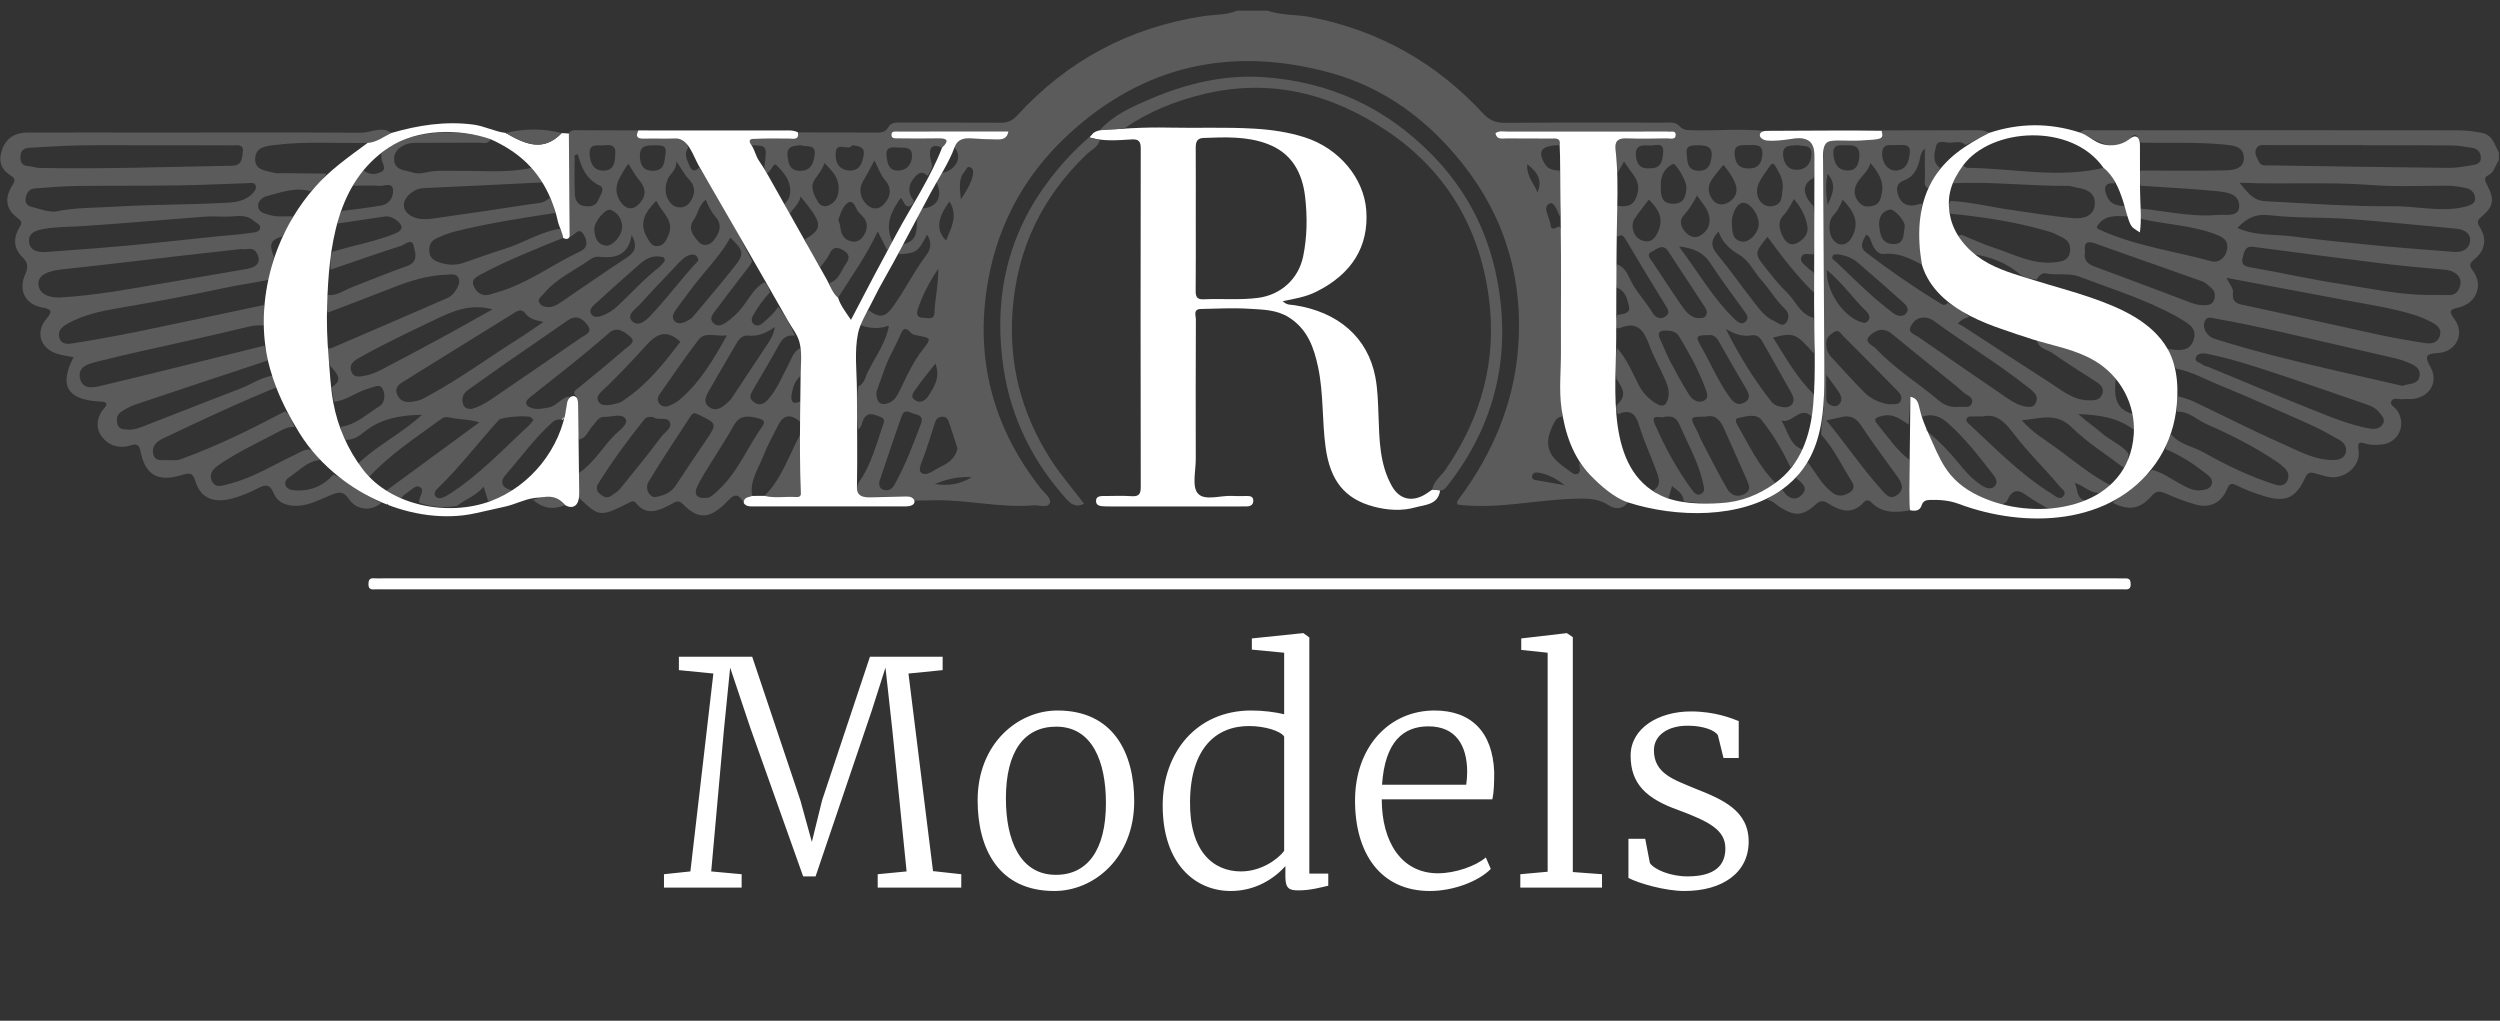 <svg width="169" height="69" viewBox="0 0 169 69" fill="none" xmlns="http://www.w3.org/2000/svg">
<rect x="0" y="0" width="169" height="69" fill="#333333" stroke="none"/>
<g clip-path="url(#clip0_159_3)">
<path d="M110.059 33.964C109.657 34.437 109.213 34.46 108.702 34.132C107.94 33.643 107.114 33.691 106.232 33.724C103.673 33.818 101.142 34.432 98.55 34.114C98.434 33.949 98.564 33.809 98.659 33.679C100.882 30.68 102.311 27.329 102.618 23.62C102.997 19.049 101.818 14.839 98.964 11.189C96.599 8.164 93.619 5.924 89.888 4.909C83.257 3.106 77.298 4.389 72.195 9.118C69.081 12.003 67.24 15.585 66.669 19.765C65.996 24.698 67.289 29.138 70.381 33.048C70.625 33.355 71.099 33.7 70.964 34.01C70.805 34.375 70.245 34.132 69.862 34.162C67.63 34.346 65.435 33.781 63.209 33.819C62.753 33.827 62.295 33.833 61.838 33.839C61.682 33.478 61.356 33.609 61.095 33.604C60.3 33.588 59.502 33.572 58.708 33.605C57.926 33.638 57.719 33.332 58.034 32.635C58.917 31.417 59.251 29.968 59.739 28.585C59.863 28.238 59.526 28.191 59.288 28.098C58.94 27.963 58.633 27.908 58.398 28.299C58.254 28.54 58.273 28.866 58.005 29.04C57.897 28.062 57.859 27.086 58.03 26.112C58.449 25.928 58.496 25.474 58.662 25.142C59.174 24.111 59.898 23.169 60.094 21.993C60.11 21.972 60.125 21.952 60.141 21.931C60.127 21.955 60.115 21.977 60.102 22.001C59.464 22.251 58.827 22.214 58.192 21.987C58.193 21.551 58.449 21.252 58.733 20.968C59.375 21.49 59.815 21.471 60.293 20.827C61.156 19.665 61.777 18.345 62.659 17.191C62.942 16.82 62.98 16.338 62.669 15.855C62.07 17.027 61.928 17.122 60.773 17.187C60.766 16.899 60.834 16.651 61.107 16.5C61.972 16.292 61.989 15.614 61.98 14.922C62.04 14.617 62.162 14.339 62.358 14.095C63.362 14.005 63.751 13.292 63.31 12.348C63.367 12.094 63.447 11.852 63.674 11.693C64.643 11.503 65.082 10.613 64.527 9.961C64.733 9.396 65.181 9.324 65.703 9.361C66.27 9.401 66.841 9.429 67.41 9.432C67.737 9.433 68.083 9.4 68.168 8.89C65.632 8.89 63.149 8.889 60.665 8.893C60.506 8.893 60.28 8.855 60.261 9.083C60.236 9.38 60.494 9.357 60.683 9.359C61.598 9.367 62.513 9.379 63.427 9.359C64.107 9.344 64.127 9.556 63.684 9.982C63.011 9.69 62.794 9.973 62.884 10.624C62.91 10.816 62.974 11.004 63.02 11.194C62.959 11.45 62.874 11.693 62.683 11.886C62.408 11.548 62.121 11.671 61.892 11.913C61.406 12.425 61.308 12.986 61.778 13.575C61.756 13.743 61.667 13.865 61.52 13.944C61.099 14.024 61.104 13.514 60.885 13.386C60.237 14.291 59.825 15.186 60.284 16.242C60.34 16.54 60.162 16.724 59.965 16.897C59.773 16.512 59.579 16.127 59.337 15.642C58.552 17.31 57.556 18.693 56.652 20.13C56.318 19.878 56.186 19.511 56.08 19.129C56.721 18.926 56.858 18.286 57.192 17.822C57.436 17.483 57.452 17.162 57.005 16.917C56.587 16.686 56.3 16.664 56.071 17.168C55.922 17.492 55.663 17.768 55.454 18.064C55.077 17.45 54.677 16.849 54.417 16.172C55.75 15.413 55.523 15.02 54.122 13.283C54.023 13.79 53.625 14.058 53.403 14.45C53.187 14.278 53.136 14.014 53.032 13.78C53.394 13.471 53.463 13.051 53.4 12.624C53.312 12.018 52.875 11.558 52.488 11.159C52.29 10.953 52.143 11.566 51.875 11.7C51.694 11.608 51.687 11.437 51.675 11.267C51.857 9.846 51.857 9.846 50.799 9.823C50.448 9.33 50.96 9.397 51.134 9.389C51.87 9.355 52.607 9.372 53.345 9.375C53.648 9.376 54.027 9.494 53.935 8.951C55.678 8.954 57.419 8.955 59.161 8.959C59.502 8.96 59.828 8.993 60.043 8.608C60.257 8.221 60.673 8.289 61.044 8.289C63.243 8.291 65.442 8.283 67.639 8.296C68.092 8.299 68.413 8.189 68.745 7.825C72.13 4.109 76.327 1.874 81.293 1.099C82.068 0.979 82.871 1.037 83.615 0.722C84.303 0.722 84.988 0.722 85.675 0.722C86.621 1.05 87.627 0.967 88.595 1.156C93.2 2.055 97.089 4.234 100.263 7.679C100.692 8.144 101.135 8.308 101.757 8.304C105.331 8.277 108.904 8.291 112.476 8.291C112.847 8.291 113.256 8.218 113.529 8.522C113.803 8.827 114.127 8.798 114.467 8.807C115.95 8.851 117.829 8.677 119.31 8.86C119.051 9.406 119.092 9.356 119.369 9.36C120.274 9.375 121.181 9.365 122.088 9.367C122.419 9.367 122.758 9.394 122.705 9.85C122.62 10.579 122.81 11.321 122.59 12.041C121.815 12.404 121.813 13.141 122.584 13.93C122.762 15.019 122.723 16.108 122.607 17.199C122.321 17.224 121.938 17.017 121.782 17.364C121.629 17.704 122.001 17.888 122.195 18.102C122.302 18.222 122.455 18.298 122.586 18.395C122.738 18.853 122.737 19.312 122.604 19.773C121.445 18.625 120.452 17.336 119.482 16.012C118.594 17.102 118.584 17.152 119.381 18.143C119.827 18.698 120.264 19.27 120.779 19.755C121.385 20.328 121.668 21.244 122.588 21.484C122.754 22.285 122.724 23.088 122.611 23.892C121.405 22.521 121.261 22.462 119.858 22.82C120.706 24.158 121.454 25.524 122.587 26.625C122.825 27.16 122.567 27.668 122.505 28.186C121.687 27.361 121.181 28.67 120.425 28.428C120.877 29.15 120.959 30.063 121.847 30.39C121.699 30.876 121.405 31.265 121.032 31.6C120.51 30.463 119.868 29.391 119.101 28.413C118.704 27.908 118.043 28.159 117.498 28.26C117.277 28.301 117.33 28.522 117.421 28.679C118.217 30.046 118.869 31.509 120.021 32.643C118.17 34.148 116.019 34.161 113.812 33.896C113.809 33.369 113.398 33.172 113.028 32.856C112.94 33.166 112.871 33.404 112.802 33.643C112.331 33.739 112.078 33.375 111.76 33.15C112.305 32.845 112.161 32.365 112.01 31.944C111.625 30.871 111.131 29.832 110.8 28.744C110.551 27.926 110.171 27.647 109.382 28.007C109.262 27.779 109.161 27.552 109.354 27.311C110.036 26.711 109.639 26.163 109.272 25.616C109.199 24.917 109.132 24.219 109.313 23.524C109.971 24.254 110.333 25.158 110.771 26.014C111.041 26.541 111.418 26.935 111.915 27.254C112.493 27.626 112.7 27.307 112.787 26.816C112.871 26.349 112.673 25.916 112.487 25.499C112.158 24.77 111.764 24.067 111.488 23.321C111.136 22.365 110.697 21.677 109.522 22.168C109.448 22.198 109.353 22.18 109.267 22.184C109.207 21.88 109.227 21.58 109.333 21.287C109.714 21.228 110.248 21.201 110.116 20.684C109.996 20.22 109.877 19.63 109.272 19.439C109.19 18.911 109.149 18.386 109.304 17.863C109.781 18.032 109.994 18.447 110.184 18.858C110.572 19.696 111.234 20.347 111.7 21.132C111.89 21.451 112.226 21.629 112.578 21.4C112.945 21.162 112.741 20.891 112.562 20.601C111.663 19.148 110.78 17.684 109.91 16.213C109.753 15.945 109.619 15.804 109.329 16.009C109.141 15.31 109.164 14.611 109.316 13.91C109.811 13.971 110.293 14.004 110.562 13.448C110.834 12.887 110.808 12.356 110.435 11.845C110.219 11.55 110.014 11.247 109.785 10.922C109.63 11.194 109.48 11.456 109.332 11.717C109.293 11.178 109.272 10.64 109.213 10.104C109.15 9.54 109.381 9.336 109.939 9.355C110.853 9.384 111.769 9.372 112.683 9.356C112.906 9.352 113.286 9.484 113.281 9.099C113.277 8.79 112.93 8.923 112.725 8.89C112.642 8.877 112.554 8.888 112.468 8.888C108.953 8.888 105.437 8.885 101.922 8.892C101.645 8.892 101.348 8.808 101.09 9.004C101.176 9.467 101.542 9.357 101.836 9.36C102.837 9.369 103.836 9.353 104.837 9.369C105.114 9.373 105.521 9.274 105.434 9.806C104.2 9.844 103.918 10.186 104.416 11.057C104.638 11.447 105.021 11.524 105.431 11.524C105.585 12.565 105.569 13.607 105.437 14.648C105.282 14.275 105.071 13.62 104.766 13.752C104.264 13.97 104.681 14.537 104.751 14.955C104.76 15.01 104.805 15.06 104.808 15.113C104.845 15.698 105.169 15.363 105.409 15.303C105.634 15.581 105.515 15.907 105.516 16.206C105.535 20.192 105.461 24.178 105.606 28.163C105.266 28.178 105.131 28.42 105.001 28.686C104.351 30.006 104.588 30.811 105.897 31.687C106.129 31.842 106.366 32.142 106.634 32.034C106.946 31.906 106.704 31.526 106.785 31.269C107.662 32.424 108.761 33.314 110.059 33.964ZM116.668 22.237C117.535 23.976 118.533 25.606 119.718 27.117C119.835 27.266 120.019 27.406 120.196 27.452C120.493 27.53 120.851 27.611 121.092 27.38C121.355 27.127 121.227 26.792 121.071 26.513C120.437 25.375 119.792 24.242 119.15 23.106C118.986 22.817 118.777 22.605 118.403 22.668C117.776 22.777 117.232 22.57 116.668 22.237ZM115.311 28.164C114.216 28.176 114.22 28.174 114.679 29.042C114.812 29.293 114.902 29.567 115.034 29.819C115.602 30.902 116.15 31.998 116.763 33.057C117.011 33.486 117.461 33.653 117.951 33.383C118.417 33.126 118.213 32.737 118.072 32.41C117.577 31.26 117.048 30.124 116.547 28.976C116.29 28.392 115.938 28.006 115.311 28.164ZM116.17 15.649C115.628 16.235 115.643 16.652 116.075 17.176C116.962 18.255 117.764 19.401 118.626 20.5C118.993 20.969 119.359 21.459 119.937 21.703C120.203 21.817 120.494 22.153 120.764 21.783C120.984 21.479 120.924 21.119 120.638 20.851C120.028 20.279 119.62 19.545 119.068 18.932C118.556 18.364 118.25 17.617 117.553 17.212C116.948 16.86 116.443 16.41 116.17 15.649ZM59.247 26.5C59.22 27.215 59.541 27.443 60.065 27.247C60.441 27.107 60.623 26.799 60.792 26.457C61.27 25.492 61.695 24.5 62.371 23.641C62.982 22.865 62.965 22.856 61.997 22.674C61.86 22.648 61.69 22.618 61.609 22.525C61.089 21.938 60.976 22.389 60.792 22.806C60.54 23.378 60.215 23.918 59.976 24.493C59.685 25.199 59.452 25.928 59.247 26.5ZM112.512 28.18C112.341 28.311 111.543 27.917 111.855 28.64C112.529 30.201 113.349 31.704 114.359 33.086C114.5 33.279 114.696 33.548 114.988 33.392C115.311 33.22 115.177 32.909 115.117 32.63C114.822 31.25 114.11 30.042 113.562 28.765C113.357 28.29 113.11 28.072 112.512 28.18ZM59.44 32.562C59.416 32.845 59.48 33.046 59.758 33.117C60.076 33.199 60.306 33.062 60.465 32.776C61.204 31.45 61.732 30.034 62.267 28.621C62.402 28.265 62.236 28.072 61.895 28.007C61.57 27.946 61.16 27.556 60.958 28.121C60.429 29.595 59.943 31.081 59.44 32.562ZM114.677 21.497C114.944 21.485 115.2 21.567 115.333 21.313C115.435 21.12 115.366 20.936 115.247 20.756C114.42 19.501 113.6 18.241 112.773 16.988C112.405 16.43 112.002 16.848 111.666 17.008C111.246 17.209 111.571 17.499 111.706 17.707C112.338 18.681 112.986 19.647 113.64 20.606C113.911 21.005 114.205 21.39 114.677 21.497ZM112.626 22.348C112.202 22.327 111.996 22.466 112.231 22.949C112.455 23.408 112.626 23.895 112.864 24.348C113.288 25.151 113.717 25.957 114.205 26.722C114.399 27.025 114.798 27.272 115.172 27.094C115.574 26.899 115.373 26.511 115.258 26.198C114.814 24.989 114.187 23.875 113.529 22.774C113.327 22.438 113.019 22.341 112.626 22.348ZM115.621 22.646C115.033 22.683 114.503 22.569 114.876 23.211C115.591 24.436 116.122 25.765 116.972 26.914C117.216 27.242 117.508 27.438 117.919 27.215C118.38 26.964 118.237 26.623 118.037 26.279C117.411 25.199 116.775 24.123 116.165 23.034C115.979 22.7 115.712 22.638 115.621 22.646ZM113.497 16.66C114.821 18.437 115.809 20.174 117.256 21.569C117.463 21.768 117.738 21.989 118.004 21.744C118.267 21.502 118.067 21.24 117.888 20.994C117.118 19.933 116.331 18.879 115.613 17.782C115.164 17.098 114.567 16.784 113.497 16.66ZM64.724 30.302C64.557 29.784 64.389 29.244 64.205 28.708C64.115 28.445 64.045 28.138 63.657 28.17C63.294 28.2 63.229 28.487 63.142 28.762C62.937 29.41 62.733 30.058 62.51 30.7C62.364 31.123 62.019 31.743 62.267 31.951C62.616 32.246 63.131 31.772 63.539 31.579C64.071 31.326 64.597 31 64.724 30.302ZM59.109 10.851C58.828 11.396 58.597 11.814 58.356 12.221C58.034 12.764 58.119 13.386 58.615 13.849C58.987 14.194 59.434 14.16 59.758 13.805C60.199 13.322 60.318 12.741 59.845 12.2C59.52 11.827 59.386 11.365 59.109 10.851ZM121.271 13.456C121.035 13.905 120.836 14.261 120.54 14.584C120.134 15.03 120.293 15.595 120.569 16.084C120.751 16.406 121.049 16.624 121.421 16.457C121.885 16.248 122.259 15.845 122.183 15.334C122.085 14.659 121.77 14.036 121.271 13.456ZM112.274 12.637C112.252 13.256 112.35 13.774 113.11 13.774C113.852 13.774 113.978 13.249 114.004 12.669C114.023 12.254 113.269 10.979 113.076 11.083C112.464 11.411 112.222 11.97 112.274 12.637ZM111.459 13.496C111.13 13.935 110.787 14.345 110.5 14.79C110.191 15.266 110.428 16.031 110.952 16.235C111.561 16.472 111.894 16.148 112.116 15.595C112.47 14.713 112.08 14.089 111.459 13.496ZM120.511 12.777C120.575 12.107 120.272 11.712 120.053 11.288C119.942 11.074 119.808 10.96 119.631 11.238C119.373 11.643 119.044 12.019 118.868 12.456C118.537 13.277 119.114 14.098 119.864 13.928C120.584 13.767 120.412 13.115 120.511 12.777ZM117.074 15.175C117.119 15.62 117.066 16.198 117.734 16.33C118.235 16.43 118.918 15.736 118.889 15.092C118.862 14.478 118.386 13.825 117.956 13.722C117.487 13.61 117.144 14.288 117.076 14.863C117.065 14.946 117.074 15.032 117.074 15.175ZM56.669 14.847C56.729 15.057 56.788 15.191 56.802 15.33C56.851 15.826 57.035 16.215 57.572 16.323C58.017 16.411 58.29 16.121 58.459 15.794C58.687 15.356 58.638 14.92 58.243 14.556C58.1 14.423 57.959 14.262 57.885 14.085C57.606 13.416 57.29 13.614 57.007 14.049C56.843 14.303 56.764 14.613 56.669 14.847ZM55.74 11.024C55.564 11.487 55.333 11.771 55.116 12.072C54.71 12.63 55.017 13.161 55.296 13.652C55.45 13.921 55.754 14.012 56.048 13.873C56.545 13.637 56.7 13.213 56.692 12.677C56.682 11.974 56.245 11.549 55.74 11.024ZM114.718 13.215C114.429 13.775 114.151 14.194 113.805 14.574C113.527 14.881 113.596 15.262 113.85 15.591C114.146 15.972 114.543 16.172 114.968 15.908C115.545 15.55 115.703 14.958 115.459 14.337C115.316 13.976 115.027 13.673 114.718 13.215ZM116.501 11.14C116.228 11.485 115.949 11.8 115.713 12.147C115.385 12.632 115.47 13.14 115.819 13.557C116.11 13.905 116.559 13.876 116.902 13.647C117.328 13.359 117.516 12.944 117.301 12.397C117.11 11.916 116.817 11.52 116.501 11.14ZM54.119 9.813C53.636 9.858 53.182 9.879 53.236 10.507C53.282 11.041 53.377 11.536 54.082 11.55C54.878 11.566 55.025 10.905 55.077 10.403C55.148 9.733 54.458 9.949 54.119 9.813ZM121.535 9.809C121.063 9.864 120.505 9.76 120.536 10.454C120.562 11.017 120.861 11.482 121.454 11.48C122.054 11.479 122.43 11.091 122.453 10.447C122.481 9.705 121.879 9.934 121.535 9.809ZM57.608 9.813C57.38 10.26 56.55 9.5 56.49 10.341C56.447 10.967 56.714 11.495 57.421 11.529C58.122 11.563 58.307 10.997 58.388 10.447C58.465 9.922 58.042 9.88 57.608 9.813ZM63.429 18.163C62.843 19.029 62.361 19.937 62.036 20.923C61.949 21.186 61.982 21.476 62.344 21.476C62.645 21.476 63.151 21.668 63.168 21.165C63.203 20.164 63.45 19.188 63.429 18.163ZM118.197 9.805C117.747 9.813 117.213 9.716 117.26 10.436C117.297 11.01 117.53 11.389 118.201 11.39C118.88 11.393 119.101 11.002 119.136 10.432C119.179 9.715 118.648 9.807 118.197 9.805ZM114.854 9.819C114.436 9.834 113.938 9.769 114.015 10.376C114.077 10.866 114.015 11.525 114.813 11.544C115.497 11.56 115.654 11.098 115.707 10.549C115.773 9.874 115.301 9.846 114.854 9.819ZM111.516 11.373C112.345 11.422 112.389 10.799 112.429 10.277C112.483 9.576 111.891 9.85 111.559 9.836C111.124 9.818 110.551 9.743 110.582 10.45C110.607 11.024 110.853 11.451 111.516 11.373ZM60.701 9.974C60.281 9.944 59.859 9.907 59.931 10.539C59.988 11.041 60.072 11.552 60.73 11.53C61.294 11.513 61.61 11.14 61.649 10.599C61.7 9.879 61.139 9.998 60.701 9.974ZM63.235 24.573C62.747 25.199 62.309 25.717 61.927 26.276C61.774 26.498 61.458 26.829 61.892 27.073C62.258 27.279 62.563 27.065 62.763 26.755C63.16 26.138 63.581 25.517 63.235 24.573ZM64.187 13.617C63.337 14.77 63.277 15.58 63.956 16.259C64.277 15.423 64.796 14.623 64.187 13.617ZM64.954 13.482C65.377 12.83 65.667 12.359 65.773 11.803C65.808 11.613 65.787 11.372 65.566 11.299C65.364 11.233 65.32 11.466 65.217 11.585C64.776 12.093 64.879 12.679 64.954 13.482ZM105.781 32.803C105.2 32.356 104.63 32.045 103.979 31.947C103.807 31.922 103.622 31.948 103.574 32.161C103.521 32.402 103.705 32.432 103.878 32.463C104.513 32.577 105.147 32.69 105.781 32.803ZM63.19 32.717C64.079 32.864 64.916 32.737 65.685 32.262C64.811 32.193 63.989 32.395 63.19 32.717ZM103.943 13.014C104.229 12.233 104.051 11.733 103.243 11.099C103.178 11.889 103.675 12.383 103.943 13.014Z" fill="#5B5B5B"/>
<path d="M140.601 8.959C140.863 8.698 141.195 8.807 141.497 8.807C149.719 8.8 157.941 8.799 166.164 8.809C166.7 8.811 167.243 8.882 167.771 8.98C168.495 9.115 168.645 9.786 168.924 10.326C168.924 10.498 168.924 10.669 168.924 10.841C168.67 11.168 168.635 11.642 168.197 11.853C167.875 12.009 167.999 12.249 168.127 12.499C168.641 13.497 168.584 13.959 167.747 14.652C167.415 14.928 167.452 15.056 167.653 15.388C168.128 16.172 167.995 16.934 167.276 17.521C166.926 17.807 166.904 17.95 167.18 18.321C167.885 19.259 167.413 20.491 166.238 20.774C165.634 20.92 165.483 20.988 165.925 21.584C166.652 22.566 166.03 23.794 164.804 23.866C164.033 23.911 163.859 24.038 164.289 24.791C164.902 25.863 164.187 26.944 162.94 26.979C162.769 26.984 162.594 26.961 162.426 26.984C162.16 27.018 161.787 26.826 161.652 27.131C161.536 27.39 161.904 27.53 162.043 27.734C162.699 28.7 162.148 29.939 160.998 30.049C160.66 30.081 160.292 30.104 159.978 30.004C159.446 29.834 159.362 29.903 159.441 30.482C159.581 31.519 158.495 32.424 157.42 32.24C157.085 32.184 156.762 32.059 156.43 31.978C156.155 31.911 155.981 31.961 155.838 32.278C155.193 33.694 154.494 33.991 152.984 33.515C152.388 33.327 151.793 33.11 151.235 32.832C150.863 32.647 150.717 32.648 150.546 33.066C150.164 33.998 149.373 34.38 148.412 34.102C147.729 33.907 147.058 33.653 146.409 33.363C146.018 33.188 145.767 33.159 145.453 33.52C144.667 34.428 143.905 34.538 142.81 33.987C143.708 33.245 144.606 32.502 145.502 31.759C146.194 31.947 146.769 32.377 147.387 32.71C147.849 32.959 148.277 33.213 148.821 33.138C149.107 33.098 149.409 33.053 149.51 32.733C149.598 32.448 149.414 32.235 149.209 32.076C148.335 31.396 147.426 30.771 146.384 30.364C146.475 30.013 146.547 29.656 146.776 29.359C147.346 30.066 148.256 30.177 148.991 30.595C150.5 31.454 152.071 32.197 153.729 32.738C154.042 32.84 154.378 32.886 154.58 32.57C154.79 32.246 154.713 31.906 154.439 31.636C154.277 31.477 154.094 31.335 153.906 31.209C152.41 30.202 150.806 29.387 149.16 28.669C148.496 28.379 147.951 27.775 147.142 27.831C147.146 27.479 147.07 27.117 147.267 26.789C147.615 26.908 147.979 26.996 148.31 27.152C150.268 28.081 152.199 29.076 154.182 29.947C155.314 30.443 156.415 31.106 157.725 31.097C158.098 31.094 158.44 31.004 158.561 30.636C158.697 30.226 158.453 29.91 158.111 29.718C157.467 29.355 156.818 28.993 156.143 28.691C154.113 27.785 152.085 26.875 150.029 26.032C149.062 25.637 148.139 25.11 147.093 24.917C146.888 24.481 146.614 24.075 146.532 23.588C147.213 23.673 147.99 23.838 148.282 23.006C148.605 22.088 147.77 21.808 147.19 21.427C147.166 21.411 147.141 21.399 147.116 21.384C145.037 20.237 142.771 19.544 140.566 18.703C139.832 18.423 139.043 18.638 138.287 18.481C138.052 18.432 137.81 18.641 137.689 18.898C137.321 18.865 136.965 18.785 136.634 18.615C135.71 17.789 134.607 17.365 133.4 17.18C133 16.836 132.551 16.537 132.361 16.009C132.529 15.767 132.714 15.923 132.889 15.993C133.498 16.235 134.092 16.524 134.715 16.722C136.114 17.167 137.437 17.932 138.998 17.723C139.429 17.664 139.799 17.586 139.91 17.115C140.02 16.647 139.879 16.268 139.419 16.052C139.137 15.92 138.862 15.757 138.566 15.669C136.379 15.016 134.135 14.669 131.868 14.45C131.718 14.161 131.632 13.873 131.86 13.582C133.252 13.658 134.605 14.001 135.98 14.193C137.384 14.388 138.782 14.639 140.192 14.749C140.79 14.795 141.542 14.644 141.607 13.828C141.669 13.035 141.06 12.785 140.386 12.68C140.19 12.65 139.998 12.563 139.804 12.565C137.214 12.589 134.631 12.257 132.039 12.391C131.998 11.843 132.362 11.518 132.707 11.184C132.8 11.241 132.891 11.346 132.984 11.346C136.056 11.369 139.127 12.086 142.197 11.344C142.552 11.623 142.889 11.915 142.969 12.396C142.26 12.327 142.196 12.694 142.412 13.234C142.64 13.801 143.114 13.938 143.667 13.921C143.774 14.143 143.892 14.364 143.833 14.626C143.037 14.598 142.213 14.491 141.73 15.36C141.774 15.409 141.802 15.466 141.847 15.487C144.285 16.624 146.953 16.966 149.518 17.667C149.958 17.788 150.411 17.458 150.533 16.943C150.652 16.442 150.485 16.129 149.941 15.906C148.26 15.215 146.447 15.199 144.714 14.787C144.581 14.558 144.581 14.331 144.714 14.102C144.939 14.126 145.164 14.145 145.388 14.175C146.908 14.374 148.431 14.671 149.962 14.527C150.454 14.48 151.424 14.728 151.368 13.853C151.316 13.039 150.397 12.976 149.737 12.912C148.067 12.751 146.389 12.67 144.714 12.556C144.567 12.215 144.577 11.873 144.708 11.53C146.631 11.532 148.556 11.558 150.48 11.517C151.034 11.505 151.735 11.377 151.685 10.615C151.639 9.915 151.036 9.842 150.415 9.778C148.515 9.582 146.614 9.687 144.713 9.641C144.558 9.314 144.377 8.821 143.993 9.364C143.466 10.112 142.825 9.926 142.19 9.707C141.64 9.516 141.129 9.213 140.601 8.959ZM164.147 19.943C164.604 19.943 165.062 19.929 165.519 19.947C165.981 19.966 166.198 19.704 166.303 19.311C166.415 18.889 166.228 18.593 165.862 18.394C165.604 18.252 165.322 18.237 165.034 18.211C163.759 18.096 162.484 17.987 161.215 17.831C158.256 17.466 155.299 17.081 152.344 16.688C151.748 16.608 151.706 17.032 151.607 17.409C151.496 17.831 151.658 17.991 152.113 18.069C154.157 18.421 156.182 18.883 158.23 19.196C160.195 19.493 162.147 19.926 164.147 19.943ZM150.508 18.781C150.708 19.196 150.979 19.491 150.949 19.749C150.855 20.54 151.341 20.551 151.894 20.669C154.837 21.296 157.77 21.972 160.712 22.609C161.763 22.836 162.825 23.018 163.888 23.186C164.323 23.255 164.785 23.216 164.938 22.689C165.079 22.201 164.723 21.962 164.355 21.771C163.978 21.574 163.592 21.407 163.179 21.279C161.708 20.822 160.191 20.604 158.686 20.318C156.016 19.811 153.344 19.313 150.508 18.781ZM162.408 26.084C162.814 25.895 163.463 26.053 163.562 25.414C163.649 24.848 163.152 24.66 162.725 24.484C162.49 24.386 162.245 24.3 161.997 24.242C160.559 23.903 159.12 23.571 157.681 23.242C155.079 22.651 152.487 22.014 149.857 21.555C149.56 21.504 149.191 21.331 149.037 21.729C148.891 22.106 149.07 22.478 149.365 22.722C149.552 22.877 149.825 22.939 150.067 23.015C152.485 23.765 154.94 24.37 157.404 24.942C159.065 25.327 160.727 25.7 162.408 26.084ZM151.247 15.409C152.504 15.972 153.758 15.823 154.96 15.978C156.879 16.227 158.804 16.42 160.729 16.604C162.458 16.77 164.19 16.895 165.921 17.029C166.481 17.072 166.945 16.8 166.979 16.262C167.011 15.747 166.555 15.506 166.046 15.46C163.61 15.237 161.176 14.976 158.736 14.8C156.973 14.674 155.189 14.755 153.439 14.549C152.507 14.439 151.914 14.71 151.247 15.409ZM159.699 9.822C159.699 9.817 159.699 9.81 159.699 9.805C157.557 9.805 155.416 9.802 153.274 9.807C152.996 9.807 152.663 9.741 152.515 10.065C152.369 10.386 152.577 10.679 152.708 10.949C152.862 11.264 153.203 11.176 153.479 11.181C157.5 11.243 161.52 11.308 165.541 11.349C166.076 11.354 166.616 11.25 167.149 11.166C167.433 11.121 167.727 11.017 167.706 10.64C167.686 10.286 167.484 10.05 167.131 9.994C166.655 9.92 166.174 9.835 165.694 9.831C163.697 9.811 161.698 9.822 159.699 9.822ZM151.395 12.351C151.951 13.047 152.342 13.555 153.099 13.598C156.029 13.758 158.956 13.967 161.893 13.943C162.49 13.938 163.084 14.009 163.679 14.056C164.693 14.135 165.729 14.234 166.739 13.948C167.025 13.867 167.334 13.745 167.317 13.415C167.298 13.063 167.089 12.79 166.687 12.71C166.267 12.625 165.851 12.552 165.418 12.552C163.705 12.552 161.984 12.637 160.279 12.506C157.375 12.281 154.478 12.482 151.395 12.351ZM149.13 23.904C148.858 23.854 148.544 23.915 148.449 24.141C148.31 24.471 148.722 24.498 148.895 24.651C148.995 24.738 149.157 24.753 149.29 24.807C151.69 25.795 154.081 26.806 156.493 27.766C157.705 28.248 158.916 28.749 160.216 28.972C160.595 29.036 160.931 28.948 161.103 28.622C161.257 28.334 161.004 28.09 160.828 27.869C160.525 27.488 160.076 27.372 159.643 27.223C157.619 26.532 155.604 25.815 153.572 25.15C152.11 24.672 150.644 24.198 149.13 23.904ZM140.948 17.02C140.846 17.519 141.058 17.82 141.536 17.998C143.756 18.82 145.971 19.654 148.184 20.491C148.458 20.594 148.733 20.638 149.022 20.631C149.293 20.625 149.557 20.587 149.662 20.302C149.764 20.023 149.764 19.722 149.524 19.505C149.316 19.315 149.095 19.099 148.84 19.008C146.451 18.15 144.05 17.33 141.663 16.467C141.055 16.247 140.866 16.416 140.948 17.02Z" fill="#5B5B5B"/>
<path d="M38.454 9.025C38.613 8.738 38.893 8.805 39.139 8.805C40.477 8.804 41.816 8.812 43.156 8.817C42.943 9.229 43.079 9.384 43.528 9.375C44.241 9.359 44.958 9.389 45.671 9.364C46.147 9.347 46.43 9.525 46.516 9.998C46.2 10.424 46.467 10.83 46.606 11.209C46.712 11.497 46.967 11.68 47.255 11.325C48.654 13.322 49.737 15.499 50.848 17.66C50.794 17.758 50.75 17.863 50.682 17.952C49.891 18.989 49.09 20.02 48.307 21.066C48.143 21.285 47.95 21.566 48.218 21.833C48.49 22.103 48.777 21.998 49.066 21.808C49.499 21.523 49.854 21.174 50.179 20.768C50.648 20.183 50.968 19.459 51.674 19.082C51.906 19.248 51.98 19.503 52.051 19.759C51.616 20.212 51.258 20.723 50.942 21.263C50.821 21.466 50.739 21.711 50.934 21.893C51.17 22.111 51.414 21.975 51.616 21.795C51.975 21.471 52.352 21.162 52.603 20.737C53.089 21.325 53.434 21.997 53.737 22.691C53.259 22.623 52.94 22.802 52.7 23.239C52.127 24.281 51.514 25.303 50.919 26.334C50.761 26.608 50.578 26.883 50.926 27.156C51.29 27.44 51.609 27.357 51.896 27.037C52.532 26.327 52.872 25.446 53.312 24.622C53.521 24.23 53.626 23.755 54.09 23.543C54.355 24.17 54.228 24.802 54.101 25.431C53.737 25.737 53.602 26.174 53.524 26.604C53.451 27.008 53.49 27.436 54.114 27.127C54.256 27.598 54.254 28.069 54.114 28.54C53.496 27.975 52.983 28.017 52.634 28.692C52.266 29.402 51.883 30.11 51.589 30.851C51.248 31.712 50.665 32.52 50.847 33.529C50.61 33.635 50.247 33.599 50.291 34.022C49.783 33.021 49.376 33.708 48.955 34.102C47.902 35.088 47.165 35.095 46.16 34.072C45.83 33.736 45.59 33.977 45.331 34.108C44.514 34.523 43.712 34.919 42.966 33.982C42.83 33.811 42.682 33.905 42.516 33.987C40.565 34.961 40.522 34.955 39.15 33.662C39.011 33.091 39.018 32.522 39.16 31.953C40.172 31.278 40.749 30.192 41.599 29.359C41.89 29.075 42.508 28.654 42.283 28.311C42.024 27.913 41.341 28.199 40.843 28.181C40.452 28.168 40.295 28.539 40.067 28.785C39.77 29.107 39.65 29.602 39.143 29.714C38.973 29.185 39.12 28.638 39.058 28.105C39.001 27.615 39.266 27.071 38.822 26.644C38.787 26.391 38.991 26.314 39.143 26.19C40.174 25.34 41.216 24.501 42.221 23.62C42.453 23.416 43.034 23.141 42.623 22.781C42.279 22.479 41.735 22.01 41.176 22.503C39.446 24.027 37.62 25.433 35.816 26.866C35.416 27.184 35.521 27.455 35.969 27.594C36.331 27.706 36.691 27.614 37.062 27.553C37.634 27.459 37.921 26.89 38.474 26.801C38.398 27.276 38.342 27.757 38.104 28.188C38.06 28.256 38.017 28.322 37.974 28.389H38.028C37.757 28.301 37.526 28.379 37.321 28.563C36.135 29.629 35.207 30.929 34.162 32.123C33.723 32.624 34.005 33.066 34.717 33.159C34.232 33.61 33.654 33.831 32.998 33.87C32.914 33.597 32.829 33.324 32.695 32.892C32.15 33.566 31.442 33.73 30.921 34.191C30.043 34.362 29.184 34.278 28.343 33.985C28.268 33.611 28.774 33.146 28.382 32.921C28.061 32.737 27.721 33.232 27.38 33.405C27.288 33.451 27.23 33.565 27.157 33.647C26.703 33.719 26.393 33.476 26.114 33.167C28.211 31.629 30.308 30.09 32.405 28.552C31.784 28.356 31.248 28.367 30.725 28.287C30.414 28.241 30.133 28.096 29.833 28.318C28.138 29.568 26.354 30.705 24.921 32.279C24.585 32.041 24.36 31.718 24.213 31.338C25.489 30.104 27.127 29.326 28.527 28.04C26.977 28.061 25.681 28.324 24.569 29.24C24.231 29.518 23.822 29.768 23.331 29.73C23.147 29.468 23.041 29.179 23.048 28.855C24.078 28.706 24.808 27.975 25.645 27.468C26.024 27.239 26.065 26.674 25.869 26.293C25.669 25.907 25.268 26.177 24.95 26.255C24.121 26.461 23.449 27.079 22.571 27.159C22.521 26.829 22.472 26.501 22.421 26.171C23.042 25.787 23.024 25.479 22.335 24.742C22.216 24.353 22 23.978 22.153 23.547C22.239 23.543 22.334 23.563 22.408 23.531C25.03 22.406 27.651 21.28 30.266 20.138C30.463 20.052 30.646 19.873 30.769 19.692C30.944 19.435 31.116 19.11 31.003 18.814C30.862 18.445 30.463 18.562 30.165 18.571C28.923 18.611 27.757 18.973 26.609 19.423C25.128 20.004 23.64 20.565 22.153 21.134C22.023 20.736 22.019 20.338 22.155 19.941C22.767 20.016 23.234 19.634 23.757 19.432C25.003 18.955 26.232 18.431 27.492 17.995C28.328 17.707 28.069 17.038 27.953 16.586C27.823 16.087 27.372 16.535 27.115 16.618C25.52 17.126 23.94 17.686 22.354 18.227C22.345 17.817 22.274 17.401 22.484 17.015C22.89 16.902 23.295 16.779 23.704 16.677C24.718 16.424 25.737 16.18 26.708 15.787C27.323 15.538 27.233 15.2 26.781 14.871C26.553 14.704 26.293 14.593 25.985 14.64C24.928 14.803 23.867 14.957 22.809 15.113C22.807 14.79 22.966 14.527 23.12 14.261C24.019 14.139 24.925 14.047 25.816 13.882C26.332 13.786 26.599 13.297 26.571 12.856C26.535 12.286 25.985 12.59 25.67 12.565C25.075 12.518 24.472 12.553 23.871 12.553C23.884 12.062 24.284 11.831 24.566 11.521C24.969 11.843 25.464 11.808 25.821 11.59C26.162 11.382 25.779 10.976 25.787 10.652C25.788 10.567 25.772 10.484 25.763 10.399C27.143 8.966 30.561 8.508 33.171 9.414C32.976 9.795 32.62 9.641 32.333 9.643C30.905 9.659 29.478 9.639 28.051 9.655C27.253 9.664 26.63 10.149 26.64 10.735C26.653 11.553 27.382 11.483 27.879 11.657C28.134 11.747 28.459 11.739 28.726 11.672C29.461 11.488 30.201 11.558 30.94 11.55C32.609 11.53 34.288 11.713 35.943 11.346C36.242 11.632 36.561 11.905 36.672 12.331C35.192 12.404 33.712 12.477 32.23 12.548C31.035 12.606 29.84 12.663 28.644 12.716C28.284 12.732 27.981 12.875 27.713 13.104C27.062 13.658 27.198 14.393 28.005 14.696C28.42 14.852 28.861 14.83 29.277 14.773C31.472 14.467 33.663 14.135 35.855 13.803C36.298 13.735 36.777 13.762 37.123 13.39C37.46 13.645 37.475 14.029 37.524 14.398C35.248 14.742 32.972 15.094 30.736 15.653C30.298 15.763 29.871 15.941 29.462 16.136C29.122 16.297 28.996 16.625 29.019 16.996C29.044 17.389 29.291 17.598 29.645 17.721C30.201 17.916 30.76 17.961 31.322 17.772C32.241 17.463 33.148 17.12 34.075 16.836C35.354 16.444 36.495 15.686 37.835 15.465C38.069 15.616 38.053 15.854 38.057 16.087C36.187 16.849 34.304 17.584 32.52 18.543C32.221 18.703 31.844 18.886 32.012 19.307C32.178 19.718 32.499 20.02 33.012 19.934C33.178 19.906 33.337 19.837 33.502 19.792C35.592 19.217 37.316 17.893 39.241 16.982C39.845 16.696 39.647 16.15 39.428 15.813C39.099 15.31 38.829 15.968 38.506 16.002C38.49 13.674 38.472 11.349 38.454 9.025ZM36.735 21.763C36.127 21.632 35.775 21.531 35.535 21.209C35.36 20.972 35.146 20.913 34.868 21.085C32.422 22.605 29.969 24.112 27.528 25.637C27.133 25.883 26.563 26.124 26.884 26.743C27.178 27.311 27.756 27.194 28.26 27.08C28.505 27.026 28.731 26.879 28.958 26.758C31.12 25.589 33.094 24.123 35.172 22.82C35.646 22.524 36.099 22.194 36.735 21.763ZM31.897 27.643C32.347 27.517 32.798 27.272 33.222 26.983C35.245 25.604 37.266 24.219 39.278 22.826C39.572 22.623 40.116 22.484 39.688 21.94C39.332 21.488 38.926 21.275 38.368 21.665C36.97 22.644 35.556 23.601 34.154 24.576C33.313 25.162 32.487 25.769 31.647 26.354C31.292 26.601 31.182 26.923 31.304 27.32C31.381 27.569 31.59 27.659 31.897 27.643ZM33.298 20.909C31.713 20.499 30.521 21.071 29.293 21.661C27.594 22.476 25.89 23.276 24.251 24.207C23.91 24.402 23.598 24.636 23.739 25.079C23.895 25.572 24.336 25.461 24.681 25.394C25.04 25.326 25.398 25.189 25.723 25.02C27.091 24.311 28.452 23.588 29.806 22.852C30.949 22.233 32.077 21.59 33.298 20.909ZM44.275 33.605C44.937 33.491 45.379 33.283 45.686 32.811C46.337 31.809 47.011 30.822 47.681 29.832C48.494 28.63 48.49 28.643 47.218 28.028C46.995 27.921 46.85 27.88 46.717 28.085C45.755 29.564 44.768 31.031 43.857 32.541C43.55 33.049 43.917 33.615 44.275 33.605ZM36.061 28.397C35.985 28.314 35.944 28.244 35.883 28.205C35.654 28.061 33.9 28.189 33.724 28.384C32.33 29.919 31.08 31.583 29.579 33.021C29.428 33.165 29.299 33.355 29.44 33.548C29.575 33.734 29.801 33.685 29.99 33.608C30.147 33.543 30.295 33.453 30.438 33.36C32.438 32.071 34.051 30.333 35.783 28.733C35.882 28.641 35.959 28.522 36.061 28.397ZM45.997 23.104C44.856 22.058 44.181 22.787 43.477 23.569C42.699 24.436 41.887 25.275 41.057 26.095C40.733 26.415 40.191 26.76 40.469 27.169C40.725 27.546 41.363 27.36 41.827 27.237C42.011 27.188 42.173 27.043 42.338 26.93C43.838 25.899 44.931 24.488 45.997 23.104ZM44.175 28.2C43.897 28.156 43.689 28.186 43.557 28.351C42.434 29.744 41.384 31.192 40.43 32.706C40.284 32.937 40.32 33.218 40.559 33.397C40.761 33.548 40.992 33.72 41.258 33.551C41.495 33.4 41.75 33.245 41.925 33.032C42.876 31.867 43.826 30.7 44.726 29.496C44.947 29.201 45.473 28.924 45.271 28.522C45.072 28.125 44.46 28.462 44.175 28.2ZM47.633 33.66C47.993 33.703 48.221 33.438 48.478 33.209C49.854 31.986 50.506 30.263 51.544 28.808C51.768 28.494 51.596 28.369 51.283 28.286C50.617 28.107 50.019 28.011 49.598 28.773C49.131 29.619 48.587 30.421 48.084 31.247C47.758 31.781 47.408 32.307 47.141 32.87C46.95 33.271 46.957 33.682 47.633 33.66ZM52.384 22.103C51.723 22.572 51.192 22.742 50.596 22.685C50.197 22.647 49.971 22.893 49.789 23.209C49.203 24.221 48.601 25.222 48.027 26.24C47.794 26.653 47.425 27.169 47.962 27.533C48.469 27.878 48.925 27.465 49.303 27.104C49.425 26.988 49.513 26.834 49.609 26.693C50.366 25.552 51.123 24.411 51.877 23.269C52.072 22.97 52.276 22.671 52.384 22.103ZM49.14 22.671C48.377 22.77 47.665 22.388 47.211 22.979C46.296 24.17 45.455 25.418 44.59 26.646C44.449 26.845 44.413 27.082 44.57 27.284C44.752 27.521 45.023 27.521 45.269 27.415C45.501 27.316 45.735 27.193 45.927 27.032C47.294 25.879 48.196 24.381 49.14 22.671ZM49.37 16.063C48.859 16.996 48.158 17.776 47.486 18.583C46.868 19.327 46.297 20.11 45.723 20.89C45.555 21.117 45.372 21.424 45.576 21.677C45.805 21.96 46.149 21.852 46.438 21.702C46.587 21.624 46.744 21.531 46.85 21.404C47.783 20.293 48.724 19.188 49.626 18.051C50.338 17.156 50.292 16.955 49.37 16.063ZM42.698 15.882C42.499 17.183 41.684 17.49 40.561 17.36C40.374 17.339 40.135 17.373 39.989 17.478C38.902 18.253 37.642 18.795 36.76 19.847C36.601 20.037 36.3 20.225 36.472 20.492C36.625 20.731 36.97 20.79 37.244 20.748C37.484 20.711 37.718 20.563 37.928 20.422C39.417 19.418 40.886 18.384 42.389 17.401C42.982 17.012 43.078 16.567 42.698 15.882ZM44.93 17.656C44.962 17.343 44.763 17.369 44.599 17.345C44.032 17.261 43.599 17.544 43.209 17.884C42.199 18.765 41.202 19.66 40.21 20.564C40.03 20.728 39.798 20.954 39.965 21.222C40.113 21.46 40.369 21.453 40.652 21.358C41.071 21.216 41.427 20.986 41.739 20.695C42.681 19.822 43.536 18.857 44.555 18.064C44.709 17.946 44.823 17.776 44.93 17.656ZM47.207 17.615C47.157 17.24 46.934 17.157 46.65 17.232C46.337 17.312 46.108 17.535 45.891 17.765C45.015 18.697 44.124 19.616 43.266 20.565C42.968 20.893 42.308 21.284 42.741 21.721C43.169 22.151 43.721 21.615 44.047 21.267C44.878 20.375 45.633 19.413 46.425 18.484C46.68 18.179 46.954 17.893 47.207 17.615ZM44.37 13.57C43.591 14.348 43.17 15.096 43.749 16.071C43.926 16.371 44.092 16.705 44.514 16.63C44.89 16.562 45.025 16.26 45.175 15.924C45.633 14.892 44.723 14.381 44.37 13.57ZM39.053 10.42C38.984 10.447 38.916 10.474 38.848 10.501C38.848 11.377 38.822 12.256 38.859 13.13C38.875 13.502 39.034 13.861 39.49 13.927C39.879 13.984 40.266 13.951 40.434 13.543C40.563 13.227 40.938 12.735 40.55 12.552C39.625 12.118 39.296 11.325 39.053 10.42ZM45.724 10.91C45.72 11.562 45.282 11.745 45.134 12.117C44.878 12.755 44.972 13.399 45.436 13.834C45.704 14.087 46.295 14.115 46.598 13.721C46.991 13.209 47.08 12.653 46.556 12.107C46.286 11.827 46.102 11.463 45.724 10.91ZM42.479 11.069C42.209 11.406 42.062 11.72 41.899 12C41.551 12.608 41.595 13.281 42.086 13.812C42.369 14.118 42.761 14.21 43.141 13.842C43.732 13.269 43.687 12.725 43.173 12.126C42.919 11.828 42.737 11.467 42.479 11.069ZM47.705 13.501C47.235 13.866 47.203 14.431 46.905 14.844C46.463 15.458 46.869 15.948 47.235 16.357C47.506 16.66 47.942 16.607 48.218 16.283C48.632 15.797 48.859 15.217 48.381 14.672C48.091 14.339 47.909 13.975 47.705 13.501ZM40.172 15.482C40.206 15.921 40.275 16.498 40.943 16.604C41.424 16.681 42.093 15.862 42.057 15.294C42.025 14.777 41.751 14.356 41.268 14.184C40.947 14.071 40.181 14.953 40.172 15.482ZM44.096 9.823C43.74 9.834 43.213 9.825 43.258 10.609C43.291 11.178 43.488 11.536 44.11 11.545C44.963 11.558 44.91 10.89 44.992 10.351C45.083 9.76 44.641 9.823 44.096 9.823ZM41.583 10.484C41.669 10.005 41.473 9.733 40.888 9.818C40.452 9.88 39.801 9.626 39.859 10.432C39.899 10.984 40.09 11.533 40.791 11.536C41.42 11.538 41.587 11.095 41.583 10.484Z" fill="#5B5B5B"/>
<path d="M25.779 33.989C25.121 34.575 24.113 34.521 23.582 33.732C23.21 33.18 22.895 33.255 22.402 33.45C21.64 33.752 20.92 34.183 20.054 34.192C19.323 34.202 18.755 33.977 18.468 33.278C18.264 32.783 17.976 32.73 17.527 32.962C16.867 33.3 16.19 33.597 15.456 33.752C14.327 33.989 13.524 33.597 13.205 32.516C13.025 31.903 12.747 31.97 12.272 32.116C10.65 32.611 9.798 32.1 9.486 30.448C9.404 30.015 9.146 30.001 8.877 30.093C8.061 30.368 7.33 30.116 6.88 29.512C6.435 28.915 6.526 28.172 7.073 27.559C7.317 27.286 7.162 27.16 6.856 27.143C6.77 27.137 6.684 27.139 6.599 27.133C4.538 26.993 3.988 26.03 4.972 24.148C4.583 24.067 4.2 24.022 3.84 23.907C2.72 23.55 2.38 22.447 3.132 21.559C3.489 21.137 3.582 20.907 2.91 20.798C1.737 20.61 1.204 19.659 1.708 18.534C1.939 18.019 1.871 17.735 1.49 17.355C0.914 16.783 0.89 16.071 1.304 15.392C1.495 15.08 1.494 14.965 1.18 14.73C0.42 14.165 0.3 13.453 0.776 12.625C0.946 12.331 1.147 12.123 0.729 11.868C0.045 11.451 -0.127 10.84 0.146 10.095C0.441 9.286 1.064 8.96 1.878 8.959C4.841 8.952 7.805 8.959 10.768 8.959C15.313 8.959 19.858 8.942 24.403 8.971C25.09 8.975 25.787 8.5 26.469 8.987C25.941 9.23 25.473 9.622 24.858 9.659C22.783 9.701 20.704 9.54 18.631 9.797C17.962 9.879 17.279 9.926 17.249 10.728C17.22 11.526 17.993 11.536 18.55 11.687C18.737 11.737 18.947 11.703 19.146 11.705C20.115 11.717 21.083 11.728 22.052 11.738C21.779 12.208 21.37 12.559 20.992 12.935C19.939 12.613 18.959 13.023 17.976 13.277C17.717 13.344 17.396 13.633 17.451 13.985C17.515 14.388 17.92 14.438 18.243 14.536C18.745 14.689 19.262 14.609 19.775 14.622C19.678 15.151 19.329 15.551 19.067 15.996C18.3 16.194 18.162 16.533 18.52 17.346C18.403 17.871 18.285 18.396 18.169 18.923C17.108 19.115 16.043 19.278 14.99 19.503C12.655 20.004 10.309 20.434 7.955 20.838C6.808 21.034 5.655 21.284 4.616 21.852C4.273 22.04 3.894 22.298 4 22.781C4.121 23.33 4.613 23.262 4.981 23.203C6.439 22.966 7.894 22.705 9.341 22.409C12.181 21.828 15.015 21.216 17.852 20.617C17.849 21.08 17.845 21.543 17.841 22.006C17.498 21.976 17.164 21.997 16.824 22.079C15.471 22.406 14.112 22.715 12.754 23.024C10.703 23.49 8.644 23.92 6.607 24.436C6.052 24.577 5.209 24.75 5.413 25.596C5.605 26.395 6.398 26.183 6.939 26.055C10.588 25.185 14.225 24.268 17.864 23.367C17.977 23.692 18.164 24.001 18.113 24.366C15.136 25.352 12.158 26.334 9.185 27.333C8.838 27.45 8.504 27.632 8.196 27.834C7.899 28.027 7.851 28.354 7.941 28.678C8.039 29.029 8.343 29.024 8.635 29.043C9.05 29.068 9.426 28.923 9.795 28.78C11.949 27.947 14.092 27.09 16.25 26.269C16.936 26.009 17.808 25.41 18.573 25.388C18.688 25.608 18.926 25.842 18.894 26.104C16.337 27.127 13.49 28.461 11.006 29.648C10.955 29.673 10.903 29.698 10.854 29.726C10.472 29.948 10.257 30.279 10.36 30.717C10.465 31.162 10.87 31.105 11.205 31.106C11.545 31.108 11.916 31.153 12.223 31.041C14.659 30.161 16.976 29.015 19.264 27.808C19.683 28.037 19.711 28.506 19.911 28.87C19.554 28.831 19.229 28.972 18.936 29.129C17.56 29.868 16.133 30.515 14.835 31.397C14.41 31.687 14.103 32.025 14.325 32.516C14.561 33.035 15.054 32.821 15.455 32.722C17.073 32.317 18.479 31.427 19.97 30.728C20.299 30.573 20.602 30.327 21.005 30.398C21.301 30.556 21.47 30.832 21.656 31.092C20.804 31.154 20.261 31.787 19.613 32.218C19.435 32.337 19.216 32.505 19.29 32.767C19.371 33.05 19.641 33.123 19.898 33.144C20.954 33.233 21.834 32.864 22.542 32.082C23.699 32.584 24.602 33.517 25.779 33.989ZM16.319 16.832C15.082 16.971 13.866 17.103 12.651 17.242C9.825 17.567 7.003 17.909 4.175 18.212C3.101 18.327 2.53 18.664 2.602 19.274C2.675 19.885 3.338 20.197 4.342 20.093C4.369 20.09 4.399 20.086 4.426 20.085C6.444 19.947 8.431 19.599 10.42 19.253C12.521 18.886 14.626 18.547 16.726 18.173C17.467 18.04 17.683 17.601 17.32 17.052C17.059 16.649 16.636 16.926 16.319 16.832ZM15.17 14.643C14.713 14.643 14.254 14.614 13.799 14.648C11.075 14.856 8.353 15.1 5.628 15.282C4.748 15.342 3.861 15.317 2.987 15.472C2.488 15.56 1.939 15.706 1.961 16.295C1.986 16.941 2.548 17.076 3.106 17.035C4.924 16.902 6.742 16.774 8.556 16.607C10.567 16.422 12.573 16.195 14.582 15.989C15.375 15.908 16.171 15.858 16.959 15.744C17.184 15.712 17.549 15.707 17.588 15.401C17.617 15.172 17.314 15.072 17.145 14.922C16.55 14.398 15.832 14.681 15.17 14.643ZM10.299 9.822C8.643 9.822 6.986 9.802 5.329 9.829C4.22 9.847 3.112 9.936 2.004 9.987C1.642 10.005 1.414 10.141 1.384 10.54C1.352 10.949 1.471 11.197 1.921 11.23C2.174 11.248 2.423 11.349 2.676 11.354C7.013 11.438 11.349 11.276 15.685 11.204C16.393 11.192 16.36 10.668 16.416 10.264C16.491 9.717 16.011 9.829 15.7 9.827C13.898 9.817 12.099 9.822 10.299 9.822ZM3.73 14.303C5.074 14.017 6.447 14.058 7.805 13.971C10.107 13.824 12.422 13.849 14.727 13.733C15.498 13.693 16.34 13.745 16.991 13.156C17.163 12.999 17.347 12.796 17.291 12.573C17.218 12.282 16.911 12.379 16.702 12.385C15.136 12.429 13.571 12.512 12.005 12.535C9.749 12.567 7.491 12.541 5.235 12.572C4.278 12.585 3.32 12.659 2.364 12.736C1.976 12.768 1.78 13.038 1.731 13.43C1.675 13.876 2.004 13.954 2.303 14.03C2.77 14.148 3.229 14.327 3.73 14.303Z" fill="#5B5B5B"/>
<path d="M73.622 9.277C73.673 9.29 73.87 9.02 73.928 8.98C74.054 8.894 74.196 8.839 74.344 8.805C74.681 8.73 75.079 8.756 75.424 8.733C75.791 8.708 76.158 8.684 76.526 8.665C77.355 8.623 78.183 8.608 79.012 8.627C80.932 8.67 82.861 8.583 84.778 8.696C85.939 8.764 87.099 8.93 88.208 9.286C90.524 10.028 92.204 12.049 92.36 14.22C92.536 16.673 91.384 18.527 88.964 19.729C88.272 20.073 87.516 20.197 86.713 20.358C86.985 20.638 87.255 20.592 87.501 20.63C90.471 21.083 92.467 22.824 92.973 25.487C93.132 26.322 93.153 27.189 93.185 28.043C93.246 29.697 93.249 31.358 94.092 32.86C94.578 33.724 95.383 33.946 96.25 33.474C96.448 33.365 96.63 33.222 96.818 33.097C96.997 33.114 97.174 33.131 97.353 33.148C97.222 34.142 96.307 34.12 95.673 34.3C94.774 34.556 93.805 34.494 92.882 34.252C90.892 33.728 89.924 32.488 89.614 30.261C89.363 28.451 89.483 26.611 89.103 24.817C88.821 23.485 88.384 22.249 87.132 21.456C86.308 20.934 85.392 20.933 84.5 20.876C83.396 20.805 82.281 20.863 81.171 20.887C80.639 20.899 80.842 21.337 80.841 21.596C80.827 24.742 80.827 27.888 80.834 31.032C80.835 31.828 80.568 32.885 80.97 33.351C81.438 33.893 82.526 33.468 83.341 33.525C83.655 33.548 83.97 33.532 84.285 33.529C84.497 33.528 84.706 33.553 84.722 33.815C84.738 34.094 84.566 34.225 84.295 34.232C84.152 34.236 84.009 34.235 83.866 34.235C80.919 34.235 77.973 34.235 75.026 34.235C74.94 34.235 74.854 34.239 74.769 34.233C74.487 34.216 74.104 34.247 74.091 33.884C74.076 33.495 74.459 33.532 74.741 33.531C75.313 33.527 75.888 33.502 76.457 33.54C76.92 33.572 77.116 33.471 77.115 32.947C77.099 25.312 77.099 17.678 77.114 10.043C77.115 9.553 76.975 9.396 76.491 9.425C75.551 9.482 74.528 9.573 73.622 9.277ZM80.834 14.834C80.834 16.434 80.844 18.032 80.827 19.632C80.823 20.045 80.891 20.257 81.382 20.233C82.604 20.175 83.827 20.297 85.052 20.135C86.593 19.931 87.779 18.851 88.093 17.334C88.368 16.002 88.379 14.655 88.229 13.328C88.045 11.692 87.338 10.343 85.656 9.72C84.25 9.199 82.799 9.273 81.346 9.326C80.88 9.343 80.827 9.648 80.831 10.035C80.841 11.634 80.834 13.234 80.834 14.834Z" fill="white"/>
<path d="M51.685 33.519C52.862 32.344 53.333 30.758 54.109 29.35C54.359 30.676 54.084 32.008 54.135 33.335C54.145 33.565 53.992 33.613 53.798 33.598C53.096 33.548 52.384 33.694 51.685 33.519Z" fill="#5B5B5B"/>
<path d="M127.169 8.816C129.329 8.812 131.488 8.809 133.646 8.802C133.936 8.8 134.213 8.829 134.464 8.986C133.935 9.258 133.405 9.532 132.874 9.805C132.568 9.5 132.179 9.639 131.834 9.646C131.5 9.653 130.978 9.426 130.876 9.887C130.77 10.361 130.592 10.955 131.15 11.35C130.887 11.815 130.622 12.281 130.359 12.745C130.005 12.582 130.135 12.26 130.128 11.998C130.11 11.386 130.123 10.775 130.123 10.044C129.792 10.341 129.821 10.638 129.75 10.896C129.593 11.466 129.319 11.975 128.74 12.183C128.235 12.364 128.176 12.695 128.293 13.121C128.417 13.571 128.713 13.876 129.194 13.895C129.44 13.906 129.69 13.804 129.939 13.752C129.743 15.13 129.686 16.509 129.918 17.888C129.113 17.473 128.323 17.061 127.353 17.167C126.961 17.209 126.709 16.843 126.554 16.489C126.457 16.268 126.443 16 126.155 15.859C125.924 16.291 125.649 16.685 126.159 17.074C127.743 18.284 129.379 19.417 131.08 20.453C131.276 20.572 131.466 20.736 131.668 20.467C132.18 20.744 132.69 21.023 133.128 21.415C132.895 21.501 132.639 21.538 132.353 21.878C132.474 21.94 132.608 21.996 132.727 22.074C134.684 23.345 136.633 24.627 138.598 25.885C139.38 26.387 140.111 27.021 141.114 27.059C141.52 27.075 141.954 27.088 142.117 26.628C142.272 26.19 141.937 25.959 141.612 25.75C140.656 25.134 139.687 24.536 138.761 23.879C138.388 23.616 137.814 23.579 137.687 23.01C139.099 23.379 140.523 23.731 141.798 24.476C142.287 24.762 142.832 25.03 143.022 25.647C142.922 26.683 142.923 27.668 144.216 27.996C144.404 28.34 144.431 28.687 144.224 29.034C143.122 28.203 141.829 28.045 140.491 27.991C141.017 28.473 141.6 28.863 142.129 29.317C142.687 29.797 143.408 30.062 143.879 30.65C143.908 31.018 143.843 31.354 143.549 31.61C142.375 30.715 141.099 29.921 140.053 28.893C138.98 27.839 137.896 28.309 136.671 28.41C137.413 29.263 138.293 29.752 139.089 30.343C140.25 31.206 141.371 32.128 142.662 32.803C142.453 33.089 142.207 33.314 141.825 33.323C141.265 33.298 140.884 32.85 140.259 32.638C140.475 33.136 140.356 33.679 140.962 33.844C140.155 34.335 139.279 34.459 138.358 34.324C138.022 34.126 137.676 33.944 137.352 33.731C136.761 33.342 136.176 32.712 135.682 33.846C135.625 33.978 135.425 34.048 135.292 34.148C132.6 33.533 131.144 31.678 130.314 29.194C131.066 29.799 131.734 30.486 132.341 31.235C132.827 31.835 133.331 32.419 133.992 32.833C134.262 33.003 134.61 33.126 134.858 32.85C135.084 32.599 134.903 32.289 134.729 32.068C133.778 30.86 132.844 29.633 131.688 28.608C131.207 28.181 130.642 27.914 129.966 28.174C129.616 27.787 129.963 26.975 129.143 26.821C129.104 27.475 129.067 28.09 129.028 28.704C128.473 28.351 127.995 27.921 127.204 28.121C126.629 28.265 126.689 28.404 126.973 28.747C127.642 29.551 128.217 30.441 129.072 31.077C129.093 32.217 129.116 33.356 129.137 34.495C128.164 34.668 127.221 34.721 126.454 33.914C126.327 33.781 126.119 33.811 125.992 33.953C125.195 34.84 124.364 34.526 123.548 34.01C123.22 33.802 123.012 33.85 122.734 34.105C121.878 34.894 121.31 34.911 120.321 34.277C120.04 34.097 119.807 33.815 119.438 33.791C119.766 33.522 120.073 33.22 120.515 33.135C120.85 33.704 121.376 33.901 121.825 33.429C122.288 32.942 121.749 32.599 121.392 32.295C121.711 31.982 121.803 31.49 122.218 31.253C122.738 31.952 123.139 32.742 123.85 33.292C124.254 33.605 124.638 33.537 125.03 33.295C125.326 33.111 125.375 32.857 125.194 32.569C124.516 31.497 123.975 30.336 123.118 29.381C123.096 28.612 123.306 27.867 123.302 27.091C123.277 21.477 123.305 15.863 123.277 10.249C123.273 9.506 123.536 9.312 124.218 9.352C125.043 9.401 125.872 9.359 126.698 9.381C127.127 9.394 127.4 9.328 127.169 8.816ZM130.11 21.469C129.642 21.433 129.339 21.715 129.162 22.075C128.954 22.499 129.413 22.591 129.639 22.749C131.646 24.146 133.663 25.527 135.681 26.908C136.081 27.182 136.498 27.43 136.992 27.495C137.225 27.525 137.459 27.515 137.594 27.279C137.736 27.033 137.717 26.775 137.531 26.564C137.381 26.396 137.193 26.263 137.016 26.122C135.034 24.544 132.85 23.25 130.812 21.754C130.604 21.6 130.381 21.471 130.11 21.469ZM132.44 27.501C132.737 27.471 133.151 27.63 133.287 27.28C133.451 26.86 132.993 26.744 132.746 26.539C132.592 26.412 132.452 26.269 132.297 26.143C130.819 24.946 129.334 23.757 127.866 22.549C127.314 22.095 126.773 22.329 126.403 22.688C125.939 23.137 126.599 23.335 126.815 23.567C128.078 24.929 129.677 25.891 131.08 27.09C131.448 27.401 131.924 27.57 132.44 27.501ZM134.063 28.152C133.74 28.152 133.568 28.145 133.397 28.155C133.236 28.166 133.026 28.104 132.95 28.307C132.876 28.505 133.054 28.613 133.173 28.724C134.945 30.37 136.638 32.109 138.715 33.392C138.942 33.532 139.22 33.825 139.471 33.555C139.751 33.254 139.381 33.061 139.212 32.856C138.232 31.673 137.115 30.613 136.179 29.384C135.635 28.67 135.022 27.909 134.063 28.152ZM127.717 27.333C127.986 27.282 128.33 27.427 128.487 27.1C128.634 26.793 128.403 26.555 128.209 26.357C127.016 25.14 125.816 23.929 124.61 22.725C124.445 22.56 124.295 22.245 123.985 22.442C123.726 22.606 123.469 22.799 123.456 23.167C123.442 23.526 123.529 23.847 123.772 24.112C124.524 24.926 125.263 25.756 126.047 26.539C126.495 26.986 127.077 27.238 127.717 27.333ZM123.458 28.417C124.777 29.999 125.849 31.61 127.144 33.053C127.463 33.409 127.747 33.831 128.256 33.457C128.775 33.075 128.563 32.628 128.248 32.195C127.429 31.068 126.596 29.948 125.827 28.786C125.476 28.257 125.081 28.047 124.478 28.195C124.18 28.266 123.878 28.326 123.458 28.417ZM124.318 17.2C124.188 17.215 123.976 17.13 123.886 17.307C123.785 17.506 123.995 17.588 124.115 17.701C124.86 18.404 125.59 19.125 126.347 19.815C126.871 20.291 127.421 20.744 127.986 21.171C128.242 21.365 128.622 21.455 128.851 21.19C129.12 20.879 128.831 20.601 128.599 20.395C127.602 19.505 126.603 18.62 125.585 17.754C125.238 17.461 124.811 17.281 124.318 17.2ZM123.495 18.252C123.417 19.578 124.498 21.244 125.645 21.713C125.863 21.801 126.096 21.911 126.27 21.7C126.472 21.456 126.341 21.214 126.143 21.025C125.251 20.164 124.551 19.12 123.495 18.252ZM126.445 11.018C126.268 11.679 125.683 11.971 125.461 12.544C125.28 13.014 125.394 13.375 125.705 13.717C125.976 14.014 126.334 13.993 126.662 13.897C127.079 13.775 127.151 13.386 127.218 13.013C127.363 12.226 126.963 11.655 126.445 11.018ZM124.565 13.497C124.396 13.878 124.249 14.229 123.969 14.516C123.551 14.946 123.584 15.854 123.985 16.283C124.363 16.685 124.874 16.575 125.161 16.083C125.763 15.048 125.312 14.274 124.565 13.497ZM127.029 15.196C127.086 15.81 127.159 16.453 127.954 16.497C128.773 16.542 128.66 15.821 128.759 15.334C128.832 14.978 128.056 14.092 127.735 14.171C127.241 14.29 127.003 14.669 127.029 15.196ZM128.217 9.802C127.849 9.866 127.265 9.606 127.236 10.351C127.209 11.022 127.65 11.574 128.189 11.527C128.873 11.466 129.033 10.949 129.1 10.384C129.184 9.664 128.655 9.825 128.217 9.802ZM124.786 9.826C124.341 9.819 123.879 9.731 123.939 10.428C123.991 11.037 124.218 11.5 124.868 11.525C125.472 11.549 125.659 11.127 125.691 10.568C125.732 9.847 125.301 9.787 124.786 9.826ZM123.454 25.332C123.454 25.997 123.461 26.392 123.452 26.788C123.446 27.059 123.481 27.291 123.78 27.402C123.983 27.477 124.172 27.497 124.328 27.329C124.564 27.075 124.486 26.793 124.328 26.547C124.107 26.2 123.849 25.875 123.454 25.332ZM123.55 11.751C123.4 12.433 123.425 13.023 123.547 13.846C123.943 13.019 124.134 12.428 123.55 11.751Z" fill="#5B5B5B"/>
<path d="M133.166 21.347C131.7 20.587 130.404 19.508 129.919 17.888C129.602 15.994 129.631 14 130.583 12.283C131.468 10.687 132.89 9.797 134.464 8.984C136.507 8.307 138.553 8.295 140.601 8.959C141.15 9.138 141.543 9.58 142.098 9.74C142.701 9.913 143.392 9.823 143.897 9.441C144.048 9.327 144.219 9.183 144.401 9.236C144.618 9.299 144.659 9.584 144.66 9.809C144.661 10.788 144.664 11.766 144.665 12.745C144.667 13.705 144.792 14.765 144.656 15.711C144.655 15.723 144.213 15.425 144.174 15.384C144.032 15.232 143.97 15.069 143.901 14.877C143.752 14.458 143.656 14.016 143.519 13.591C143.251 12.767 142.899 11.896 142.196 11.345C140.053 8.276 134.598 8.612 132.705 11.184C131.92 12.25 131.565 13.247 131.827 14.59C132.071 15.841 132.972 16.899 134.025 17.572C135.079 18.245 136.29 18.562 137.47 18.932C138.771 19.341 140.091 19.684 141.381 20.131C143.332 20.809 145.472 21.738 146.531 23.587C147.247 24.836 147.291 26.477 147.091 27.87C146.913 29.109 146.447 30.307 145.723 31.33C142.727 35.565 136.877 35.737 132.407 34.061C131.777 33.825 131.141 33.779 130.487 33.794C130.216 33.801 130 33.85 129.902 34.162C129.784 34.541 129.469 34.56 129.137 34.494C129.035 34.474 129.089 31.772 129.089 31.486C129.089 31.133 129.151 26.821 129.143 26.82C129.603 26.906 129.685 27.233 129.771 27.631C129.95 28.458 130.322 29.195 130.657 29.96C130.986 30.712 131.328 31.461 131.86 32.095C132.575 32.944 133.478 33.451 134.519 33.834C138.293 35.222 143.919 34.216 144.243 29.351C144.378 27.332 143.327 25.396 141.581 24.379C140.272 23.618 138.852 23.389 137.431 22.951C136.719 22.732 136.001 22.478 135.292 22.235C134.593 21.996 133.861 21.707 133.166 21.347Z" fill="white"/>
<path d="M52.135 19.702C50.509 16.861 48.871 14.033 47.236 11.2C46.873 10.571 46.537 9.332 45.67 9.363C44.956 9.388 44.241 9.357 43.526 9.375C43.078 9.385 42.941 9.229 43.154 8.817C46.413 8.819 49.672 8.82 52.931 8.821C53.271 8.821 53.618 8.78 53.938 8.947C54.029 9.49 53.651 9.372 53.347 9.371C52.61 9.368 51.871 9.351 51.136 9.385C50.963 9.393 50.451 9.326 50.802 9.819C51.015 10.12 51.081 10.526 51.29 10.838C51.517 11.177 51.718 11.492 51.92 11.852C52.43 12.757 52.94 13.661 53.45 14.566C53.99 15.522 54.527 16.479 55.066 17.435C55.343 17.926 55.619 18.417 55.896 18.908C56.109 19.287 56.303 19.86 56.655 20.126C56.814 20.641 57.139 21.055 57.525 21.623C58.539 19.66 59.577 17.711 60.625 15.767C61.647 13.874 62.921 11.978 63.685 9.979C64.128 9.553 64.107 9.341 63.428 9.356C62.514 9.376 61.598 9.364 60.685 9.356C60.495 9.355 60.237 9.377 60.263 9.081C60.282 8.852 60.507 8.89 60.666 8.89C63.15 8.886 65.634 8.888 68.169 8.888C68.084 9.397 67.739 9.43 67.412 9.429C66.843 9.426 66.272 9.4 65.704 9.359C65.182 9.322 64.735 9.393 64.528 9.958C64.131 11.045 63.417 12.086 62.873 13.107C62.456 13.889 62.038 14.671 61.621 15.453C61.068 16.489 60.539 17.515 59.953 18.537C59.577 19.193 59.221 19.861 58.887 20.54C58.584 21.155 58.14 21.862 58.001 22.536C57.751 23.753 57.918 25.102 57.927 26.342C57.927 28.515 57.971 30.687 57.93 32.86C57.927 33.024 57.926 33.197 58.011 33.337C58.169 33.601 58.535 33.625 58.842 33.618C59.628 33.601 60.416 33.584 61.203 33.566C61.336 33.564 61.475 33.561 61.6 33.613C61.724 33.664 61.83 33.783 61.822 33.917C61.808 34.163 61.482 34.233 61.234 34.233C57.759 34.23 54.284 34.233 50.808 34.233C50.602 34.233 50.411 34.204 50.285 34.016C50.243 33.594 50.606 33.631 50.841 33.524C51.122 33.523 51.404 33.521 51.685 33.52C52.384 33.695 53.095 33.549 53.799 33.599C53.994 33.614 54.146 33.566 54.137 33.336C54.068 31.593 54.069 29.848 54.088 28.105C54.097 27.217 54.11 26.329 54.121 25.441C54.13 24.677 54.239 23.845 54.037 23.106C53.905 22.617 53.521 22.134 53.271 21.694C52.962 21.154 52.655 20.614 52.347 20.074C52.276 19.95 52.205 19.827 52.135 19.702Z" fill="white"/>
<path d="M18.692 26.235C18.344 25.344 18.083 24.422 17.948 23.466C17.63 21.231 17.969 18.853 18.786 16.757C19.359 15.286 20.191 13.919 21.222 12.726C22.286 11.495 23.561 10.617 24.856 9.658C25.471 9.621 25.938 9.229 26.467 8.986C28.271 8.464 30.087 8.178 31.982 8.42C32.752 8.518 33.423 8.892 34.178 8.986C35.44 9.711 36.703 10.325 37.971 8.997C38.133 9.007 38.294 9.016 38.456 9.025C38.473 11.351 38.492 13.676 38.509 16C38.396 16.226 38.227 16.148 38.059 16.086C38.121 16.108 37.919 15.546 37.91 15.523C37.832 15.335 37.757 15.17 37.706 14.941C37.596 14.435 37.439 13.94 37.24 13.464C36.421 11.501 35.086 10.275 33.172 9.414C31.024 8.668 28.22 8.697 26.278 9.978C22.711 12.331 22.236 16.747 22.112 20.658C22.075 21.816 22.116 22.975 22.211 24.131C22.296 25.146 22.345 26.192 22.527 27.197C22.827 28.841 23.518 30.413 24.534 31.739C26.442 34.227 30.32 34.926 33.156 33.879C35.858 32.881 37.914 30.316 38.3 27.463C38.322 27.291 38.343 27.111 38.437 26.967C38.532 26.821 38.728 26.726 38.883 26.804C39.054 26.891 39.078 27.12 39.081 27.311C39.105 29.311 39.13 31.309 39.154 33.309C39.157 33.667 39.107 34.111 38.773 34.24C38.458 34.362 38.138 34.108 37.845 33.937C37.309 33.625 36.651 33.576 36.039 33.678C35.404 33.782 34.829 34.084 34.214 34.23C33.531 34.392 32.837 34.537 32.15 34.693C31.095 34.931 29.992 34.95 28.921 34.815C26.73 34.537 24.63 33.598 22.905 32.229C21.865 31.404 20.951 30.413 20.249 29.284C19.648 28.313 19.106 27.296 18.692 26.235Z" fill="white"/>
<path d="M120.477 33.084C117.674 35.103 113.28 34.997 110.057 33.964C109.138 33.668 108.169 32.811 107.507 32.125C106.326 30.902 105.784 29.256 105.556 27.602C105.38 26.325 105.527 25.068 105.519 23.793C105.51 22.366 105.517 20.94 105.523 19.515C105.536 16.532 105.48 13.547 105.459 10.564C105.458 10.31 105.433 10.062 105.433 9.807C105.52 9.274 105.112 9.375 104.836 9.371C103.836 9.356 102.835 9.371 101.834 9.361C101.542 9.359 101.175 9.467 101.089 9.005C101.347 8.81 101.644 8.893 101.92 8.893C105.435 8.886 108.952 8.889 112.467 8.889C112.553 8.889 112.64 8.878 112.724 8.892C112.928 8.925 113.274 8.791 113.28 9.101C113.285 9.486 112.904 9.353 112.681 9.357C111.766 9.375 110.852 9.387 109.938 9.356C109.379 9.338 109.149 9.541 109.211 10.105C109.357 11.419 109.356 12.744 109.326 14.063C109.281 16.043 109.268 18.024 109.262 20.006C109.259 20.982 109.258 21.958 109.255 22.934C109.248 26.294 108.525 31.683 112.268 33.494C113.445 34.064 115.041 34.088 116.327 34.008C117.731 33.921 118.889 33.453 120.021 32.643C121.737 31.415 122.389 29.414 122.569 27.393C122.771 25.111 122.629 22.776 122.633 20.487C122.641 17.217 122.648 13.948 122.656 10.678C122.657 10.355 122.652 10.014 122.483 9.74C122.199 9.283 121.613 9.316 121.08 9.394C120.548 9.473 119.983 9.547 119.447 9.499C119.2 9.478 118.899 9.298 118.975 9.064C119.036 8.88 119.279 8.847 119.473 8.845C122.048 8.844 124.911 8.799 127.197 8.84C127.393 9.477 127.077 9.408 125.765 9.498C125.021 9.548 123.968 9.429 123.621 9.568C123.168 9.749 123.245 10.451 123.248 10.938C123.273 15.536 123.298 20.135 123.323 24.734C123.332 26.435 123.338 28.168 122.828 29.791C122.378 31.241 121.543 32.316 120.477 33.084Z" fill="white"/>
<path d="M84.383 39.84C64.904 39.84 45.425 39.84 25.946 39.84C25.717 39.84 25.488 39.83 25.26 39.842C25.007 39.855 24.912 39.757 24.909 39.498C24.906 39.212 24.987 39.068 25.296 39.094C25.494 39.112 25.695 39.097 25.895 39.097C64.94 39.097 103.984 39.097 143.029 39.097C143.258 39.097 143.487 39.1 143.716 39.1C143.986 39.1 144.03 39.26 144.034 39.494C144.036 39.756 143.929 39.851 143.682 39.842C143.453 39.834 143.223 39.841 142.996 39.841C123.457 39.84 103.921 39.84 84.383 39.84Z" fill="white"/>
<path d="M97.354 33.147C97.175 33.13 96.998 33.112 96.819 33.095C96.913 32.516 97.407 32.201 97.709 31.76C100.145 28.211 101.225 24.341 100.633 20.025C99.978 15.251 97.657 11.451 93.704 8.816C90.014 6.357 85.928 5.275 81.424 6.348C79.494 6.807 77.716 7.511 76.057 8.645C76.048 8.653 75.979 8.696 75.979 8.696C75.072 8.757 74.343 8.805 74.343 8.805C75.282 7.753 76.558 7.204 77.801 6.673C80.209 5.646 82.755 5.038 85.379 5.214C89.834 5.514 93.639 7.224 96.82 10.477C99.132 12.842 100.55 15.61 101.175 18.746C102.205 23.907 101.129 28.661 97.837 32.845C97.71 33.008 97.587 33.161 97.354 33.147Z" fill="#5B5B5B"/>
<path d="M73.612 9.286C73.857 9.345 74.103 9.404 74.348 9.463C74.231 9.953 73.761 10.136 73.449 10.437C70.452 13.325 68.766 16.772 68.452 20.976C68.178 24.63 69.049 27.917 70.965 30.962C71.642 32.038 72.489 33.005 73.285 34.055C72.701 34.337 72.375 34.055 72.061 33.705C69.836 31.22 68.382 28.322 67.865 25.05C67.147 20.516 67.952 16.258 70.703 12.473C71.556 11.301 72.522 10.237 73.612 9.286Z" fill="#5B5B5B"/>
<path d="M37.97 8.997C36.702 10.325 35.438 9.711 34.177 8.985C35.442 8.69 36.707 8.668 37.97 8.997Z" fill="#5B5B5B"/>
<path d="M36.018 33.791C36.803 33.528 37.571 33.38 38.196 34.134C37.395 34.501 36.676 34.345 36.018 33.791Z" fill="#5B5B5B"/>
<path d="M26.106 34.071C26.214 34.032 26.253 34.095 26.273 34.184C26.219 34.146 26.163 34.109 26.106 34.071Z" fill="#5B5B5B"/>
<path d="M60.105 21.999C60.119 21.975 60.131 21.953 60.144 21.928C60.128 21.95 60.113 21.97 60.097 21.991L60.105 21.999Z" fill="#FCFCFB"/>
<path d="M38.1 28.184C38.116 28.289 38.096 28.371 37.971 28.386C38.014 28.318 38.058 28.25 38.1 28.184Z" fill="#FCFCFB"/>
<path d="M130.187 29.019C130.282 29.034 130.334 29.083 130.313 29.187C130.272 29.132 130.229 29.076 130.187 29.019Z" fill="#5B5B5B"/>
</g>
<path d="M46.67 58.908L44.885 59.097V60H50.135V59.097L48.077 58.908L48.938 49.332L49.358 45.132L50.723 49.206L54.293 59.244H55.133L58.934 48.03L59.858 45.132L60.32 49.332L61.286 58.908L59.333 59.097V60H64.982V59.097L63.071 58.887L61.412 45.531L63.722 45.3V44.397H58.808L55.574 54.099L54.881 56.913L54.104 54.099L50.849 44.397H45.893V45.3L48.224 45.531L46.67 58.908ZM66.088 54.099C66.088 57.396 67.516 60.231 71.275 60.231C73.963 60.231 76.672 57.984 76.672 54.162C76.672 50.865 75.244 48.03 71.485 48.03C68.797 48.03 66.088 50.277 66.088 54.099ZM71.38 59.139C68.944 59.139 67.999 56.787 67.999 53.973C67.999 50.76 69.259 49.122 71.401 49.122C73.858 49.122 74.761 51.516 74.761 54.288C74.761 57.48 73.501 59.139 71.38 59.139ZM83.197 60.231C84.898 60.231 86.158 59.37 86.893 58.551V59.286C86.893 60.105 87.208 60.189 87.775 60.189C88.573 60.189 89.245 60 89.791 59.874V59.055H88.51V43.095L88.111 42.801H88.069L84.625 43.158V43.914L86.809 44.124V48.282C86.179 48.135 85.402 48.03 84.583 48.03C80.887 48.03 78.598 50.865 78.598 54.456C78.598 58.404 80.803 60.231 83.197 60.231ZM83.89 58.908C82.021 58.908 80.404 57.564 80.446 54.162C80.488 50.592 82.189 49.08 84.436 49.08C85.507 49.08 86.578 49.416 86.809 49.794V57.522C86.347 58.131 85.213 58.908 83.89 58.908ZM96.661 60.231C98.278 60.231 99.979 59.559 100.777 58.74L100.441 57.963C99.79 58.53 98.404 59.034 97.207 59.034C94.708 59.034 93.406 56.871 93.406 54.036H100.882C100.987 53.574 101.008 52.986 101.008 52.188C100.903 49.479 99.454 48.03 96.976 48.03C93.889 48.03 91.6 50.508 91.6 54.12C91.6 57.711 93.343 60.231 96.661 60.231ZM93.427 53.049C93.616 50.13 94.876 49.101 96.556 49.101C98.425 49.101 99.16 50.403 99.181 52.125C99.181 52.419 99.16 52.755 99.118 53.049H93.427ZM104.621 58.929L102.773 59.097V60H108.296V59.097L106.322 58.95V43.074L105.923 42.801H105.902L102.836 43.158V43.935L104.621 44.124V58.929ZM111.217 56.703H110.083V59.349C110.755 59.706 112.561 60.231 113.863 60.231C116.446 60.231 118.21 58.992 118.21 56.892C118.21 54.792 116.446 54.036 114.577 53.301C113.191 52.713 111.805 52.314 111.805 50.718C111.805 49.689 112.771 49.038 114.136 49.059C115.081 49.059 115.942 49.353 116.131 49.71L116.509 51.243H117.538V48.744C117.097 48.576 115.963 48.093 114.304 48.093C112.12 48.093 110.23 49.227 110.23 51.075C110.23 52.986 111.28 53.994 113.485 54.771C115.564 55.548 116.635 56.115 116.635 57.354C116.635 58.488 115.942 59.244 114.073 59.244C112.918 59.244 111.826 58.782 111.532 58.341L111.217 56.703Z" fill="white"/>
<defs>
<clipPath id="clip0_159_3">
<rect width="168.902" height="58.553" fill="white" transform="translate(0.021 0.719)"/>
</clipPath>
</defs>
</svg>
